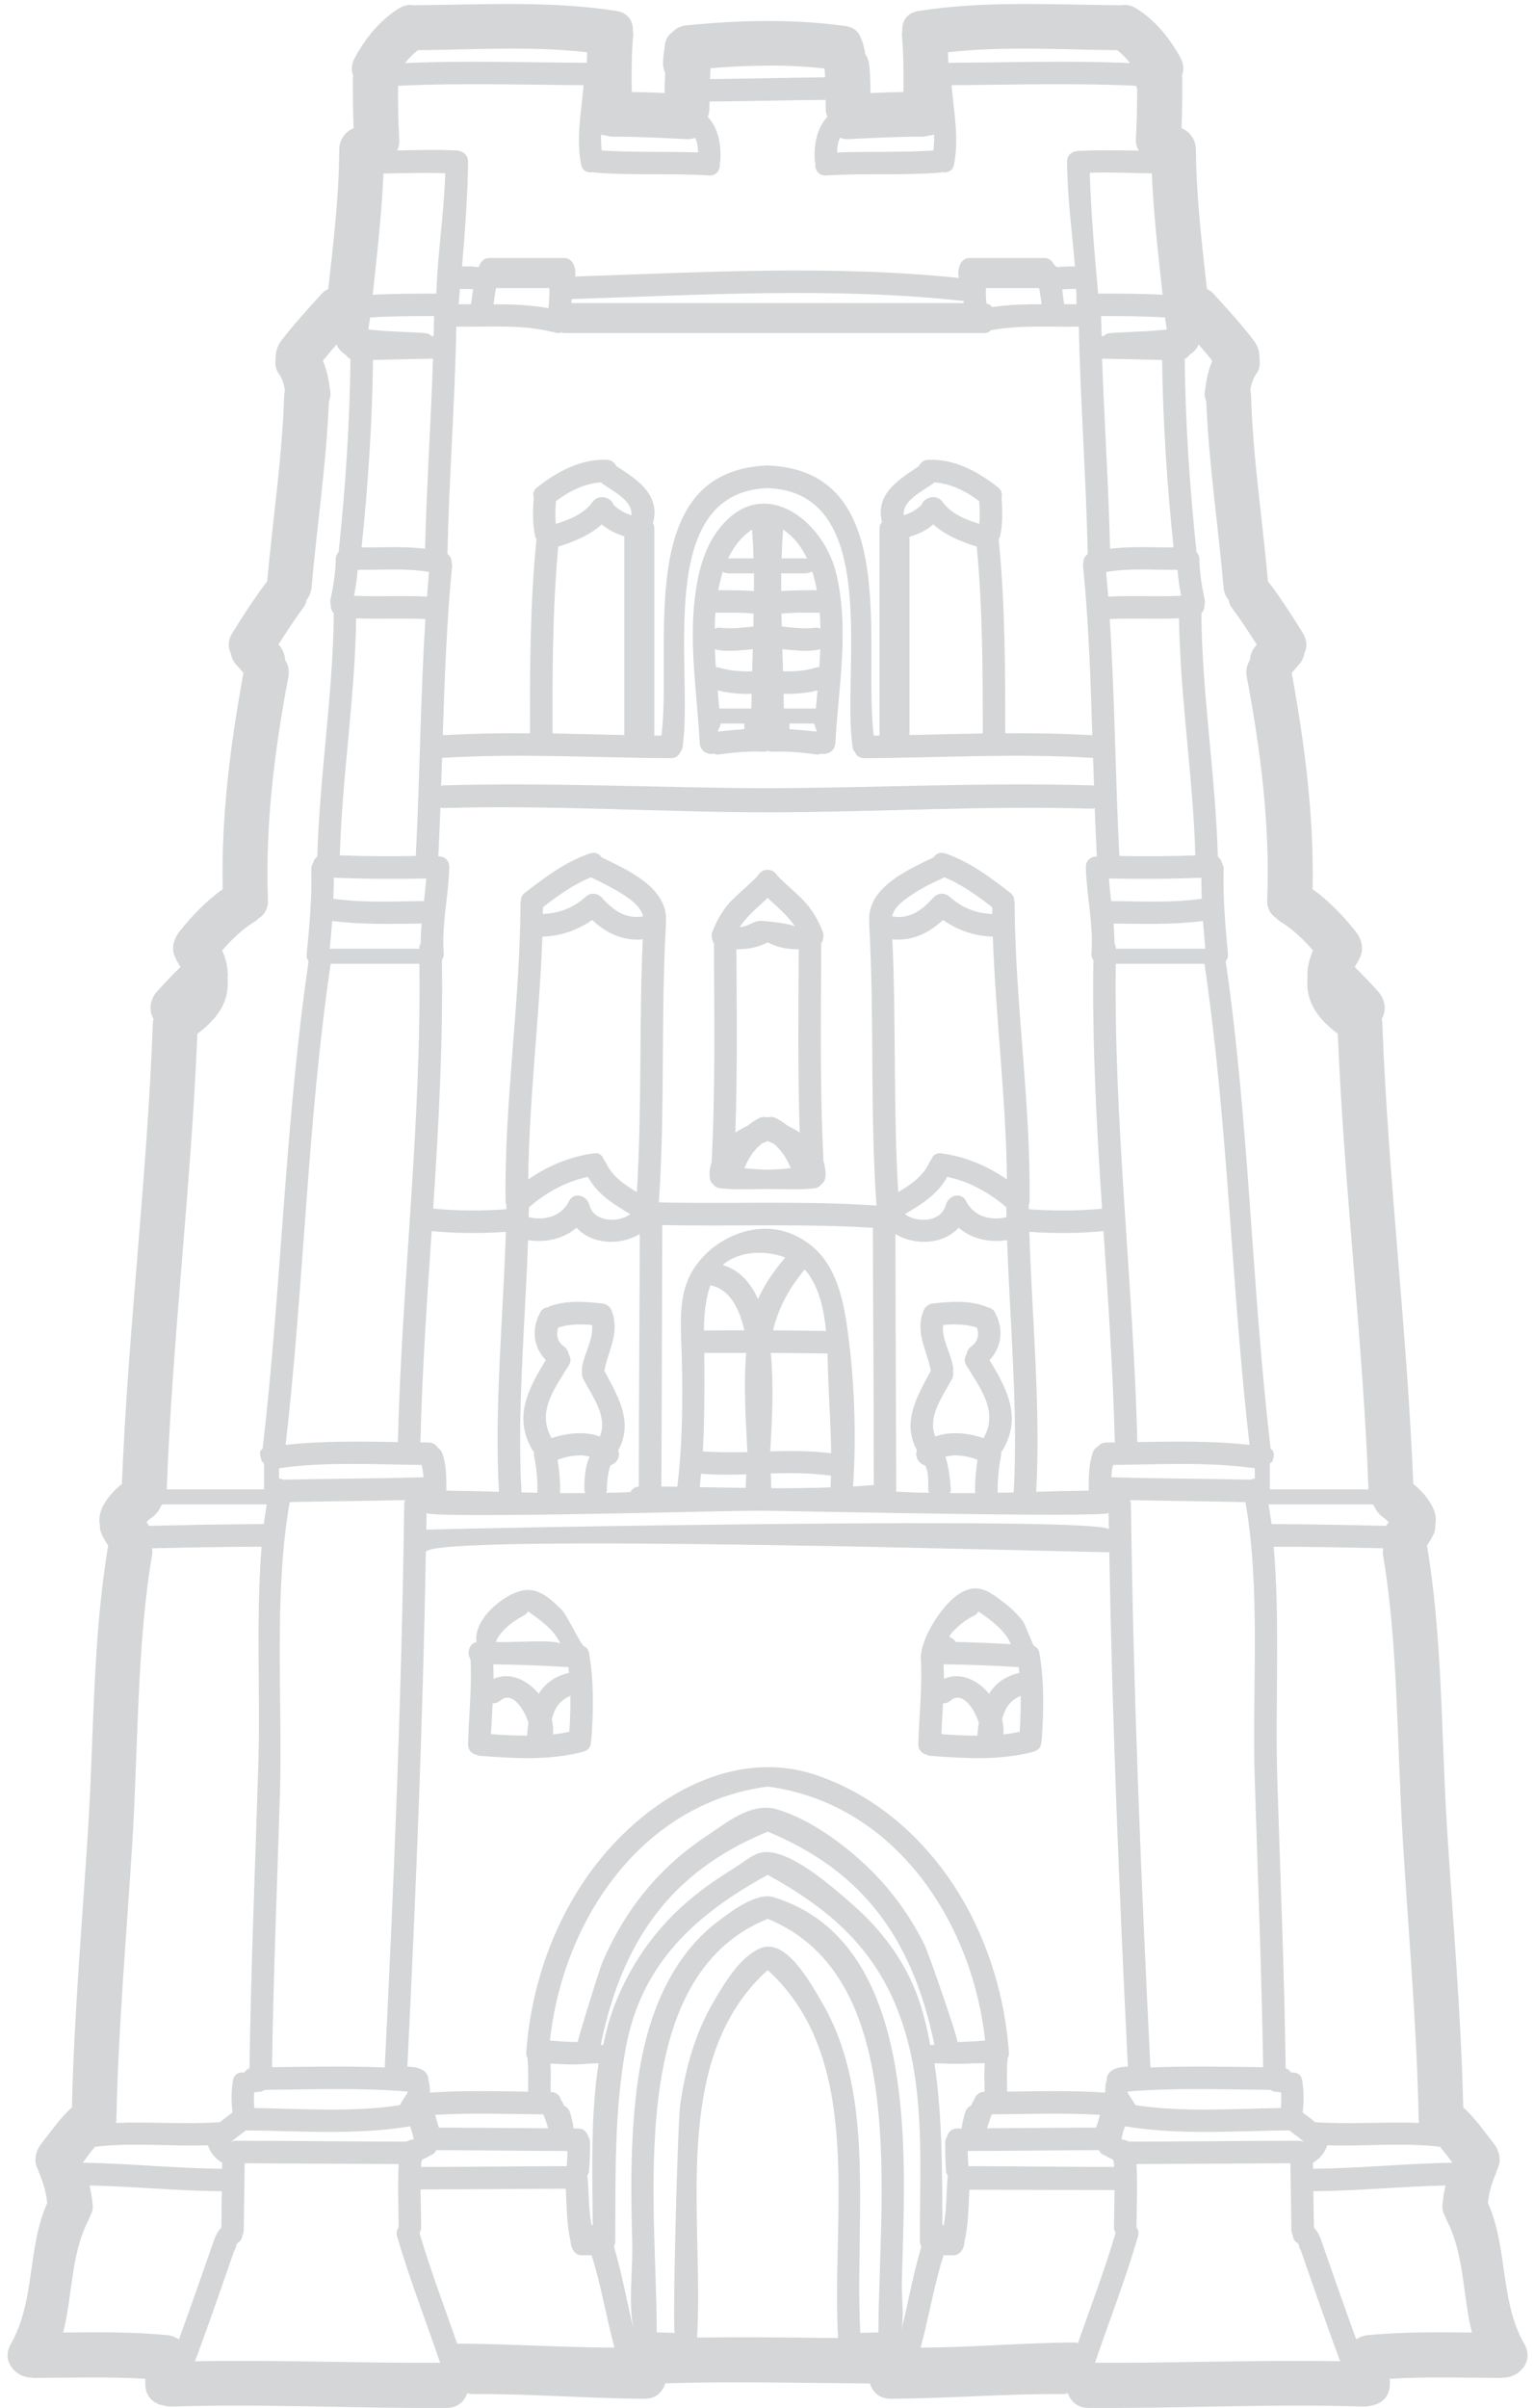 <?xml version="1.0" encoding="UTF-8" standalone="no"?><svg xmlns="http://www.w3.org/2000/svg" xmlns:xlink="http://www.w3.org/1999/xlink" fill="#d4d6d7" height="120.2" preserveAspectRatio="xMidYMid meet" version="1" viewBox="26.3 3.8 76.6 120.2" width="76.6" zoomAndPan="magnify"><g id="change1_1"><path d="M 37.355 114.996 C 37.355 114.387 37.363 113.789 37.379 113.18 C 35.172 113.164 32.977 112.941 30.773 112.891 C 30.84 113.211 30.902 113.535 30.93 113.879 C 30.953 114.074 30.895 114.254 30.805 114.41 C 30.781 114.484 30.75 114.562 30.715 114.629 C 29.82 116.375 29.934 118.375 29.453 120.234 C 31.199 120.211 32.941 120.199 34.68 120.367 C 34.902 120.391 35.082 120.477 35.234 120.578 C 35.855 118.887 36.441 117.176 37.039 115.477 C 37.047 115.453 37.062 115.445 37.07 115.43 C 37.137 115.266 37.227 115.117 37.355 114.996 Z M 39.199 91.887 C 39.312 88.406 39.07 84.602 39.363 81.008 C 37.543 81.008 35.719 81.047 33.898 81.086 C 33.906 81.195 33.914 81.316 33.891 81.445 C 33.141 85.785 33.195 91.121 32.91 95.738 C 32.625 100.34 32.207 104.957 32.113 109.57 C 32.113 109.637 32.109 109.703 32.094 109.77 C 33.824 109.703 35.547 109.852 37.281 109.734 C 37.488 109.57 37.699 109.402 37.91 109.246 C 37.848 108.715 37.844 108.188 37.934 107.648 C 37.984 107.328 38.238 107.223 38.488 107.258 L 38.492 107.258 C 38.555 107.16 38.637 107.086 38.758 107.043 C 38.832 101.988 39.043 96.93 39.199 91.887 Z M 39.469 79.879 C 39.516 79.547 39.566 79.227 39.617 78.895 C 37.879 78.895 36.148 78.895 34.41 78.895 C 34.387 78.926 34.363 78.949 34.34 78.977 C 34.25 79.203 34.086 79.406 33.879 79.555 C 33.801 79.605 33.727 79.668 33.613 79.781 C 33.66 79.84 33.703 79.898 33.734 79.969 C 35.645 79.922 37.559 79.883 39.469 79.879 Z M 43.801 21.719 C 43.703 21.672 43.629 21.605 43.57 21.516 C 43.352 21.387 43.195 21.215 43.105 20.996 C 42.871 21.258 42.648 21.535 42.422 21.809 C 42.633 22.293 42.73 22.828 42.797 23.367 C 42.82 23.523 42.789 23.68 42.723 23.824 C 42.602 26.934 42.129 30.008 41.859 33.109 C 41.836 33.371 41.746 33.582 41.605 33.746 C 41.59 33.883 41.543 34.004 41.461 34.113 C 41.012 34.715 40.602 35.344 40.203 35.973 C 40.211 35.98 40.219 35.988 40.227 35.996 C 40.422 36.215 40.531 36.484 40.539 36.754 C 40.691 36.977 40.758 37.262 40.699 37.594 C 40.008 41.266 39.535 44.977 39.68 48.723 C 39.695 49.16 39.5 49.461 39.23 49.633 C 39.16 49.699 39.086 49.766 38.996 49.82 C 38.383 50.199 37.863 50.703 37.395 51.242 C 37.559 51.609 37.66 52 37.676 52.414 C 37.684 52.473 37.676 52.523 37.66 52.586 C 37.699 52.973 37.668 53.371 37.52 53.77 C 37.258 54.453 36.734 54.969 36.156 55.402 C 35.848 62.988 34.91 70.551 34.625 78.145 C 36.141 78.145 37.984 78.145 39.484 78.145 C 39.484 77.727 39.484 77.305 39.484 76.879 C 39.484 76.812 39.348 76.758 39.363 76.707 C 39.297 76.48 39.199 76.242 39.414 76.121 C 40.359 68.043 40.527 59.832 41.711 51.781 C 41.645 51.699 41.598 51.586 41.613 51.445 C 41.754 50.02 41.883 48.605 41.844 47.18 C 41.844 47.055 41.883 46.957 41.934 46.879 C 41.965 46.746 42.031 46.641 42.145 46.566 C 42.258 42.504 42.93 38.492 42.969 34.422 C 42.863 34.301 42.812 34.145 42.812 33.988 C 42.789 33.906 42.789 33.824 42.805 33.727 C 42.941 33.059 43.059 32.398 43.066 31.715 C 43.066 31.566 43.125 31.445 43.211 31.355 C 43.547 28.148 43.766 24.941 43.801 21.719 Z M 46.484 78.895 C 46.484 78.812 46.508 78.746 46.531 78.68 C 44.609 78.723 42.684 78.738 40.766 78.781 C 39.949 83.438 40.422 88.73 40.277 93.406 C 40.137 97.934 39.949 102.461 39.883 106.988 C 41.762 106.969 43.637 106.922 45.512 107.004 C 45.977 97.656 46.363 88.258 46.484 78.895 Z M 46.648 108.277 C 46.648 108.258 46.648 108.227 46.648 108.203 C 44.273 108.008 41.898 108.098 39.52 108.121 C 39.438 108.172 39.348 108.219 39.223 108.219 C 39.148 108.227 39.062 108.234 38.988 108.258 C 38.973 108.512 38.973 108.773 39.004 109.027 C 41.426 109.066 43.855 109.246 46.262 108.887 C 46.379 108.684 46.508 108.473 46.648 108.277 Z M 46.859 110.609 C 46.891 110.609 46.926 110.594 46.957 110.574 C 46.918 110.371 46.867 110.168 46.785 109.965 C 46.785 109.957 46.785 109.957 46.785 109.953 C 46.777 109.953 46.777 109.941 46.77 109.941 C 44.062 110.387 41.344 110.168 38.613 110.145 C 38.605 110.145 38.598 110.137 38.586 110.137 C 38.336 110.328 38.09 110.512 37.848 110.707 C 37.848 110.707 37.848 110.707 37.855 110.715 C 37.926 110.68 38.008 110.656 38.098 110.66 C 40.93 110.66 43.766 110.703 46.59 110.703 C 46.605 110.703 46.605 110.691 46.621 110.691 C 46.629 110.684 46.637 110.684 46.637 110.68 C 46.656 110.668 46.672 110.668 46.688 110.66 C 46.738 110.641 46.793 110.617 46.859 110.609 Z M 46.168 75.785 C 46.363 67.848 47.348 59.848 47.242 51.91 C 45.422 51.91 44.094 51.91 42.812 51.91 C 41.637 59.848 41.484 67.953 40.562 75.926 C 42.422 75.719 44.297 75.754 46.168 75.785 Z M 47.355 49.902 C 45.855 49.918 44.371 49.961 42.887 49.773 C 42.848 50.23 42.812 50.695 42.766 51.16 C 44.02 51.16 46.254 51.16 47.234 51.16 C 47.234 51.047 47.266 50.957 47.309 50.875 C 47.309 50.555 47.324 50.223 47.355 49.902 Z M 47.445 77.539 C 47.43 77.305 47.398 77.109 47.355 76.926 C 44.984 76.902 42.48 76.758 40.234 77.09 C 40.234 77.262 40.234 77.434 40.234 77.605 C 40.234 77.613 40.406 77.629 40.48 77.664 C 42.789 77.605 45.129 77.613 47.445 77.539 Z M 47.543 34.699 C 46.395 34.648 45.242 34.715 44.086 34.664 C 44.027 38.629 43.383 42.539 43.27 46.5 C 44.535 46.543 45.797 46.551 47.062 46.527 C 47.266 42.609 47.293 38.637 47.543 34.699 Z M 47.586 47.652 C 46.043 47.684 44.508 47.676 42.969 47.613 C 42.969 47.961 42.961 48.312 42.945 48.664 C 44.445 48.875 45.961 48.793 47.473 48.777 C 47.512 48.402 47.555 48.027 47.586 47.652 Z M 47.527 31.191 C 47.602 28.027 47.82 24.863 47.922 21.703 C 46.926 21.719 45.922 21.746 44.926 21.77 C 44.887 24.895 44.68 28.012 44.355 31.125 C 45.422 31.133 46.477 31.062 47.527 31.191 Z M 47.625 33.582 C 47.656 33.172 47.684 32.766 47.723 32.352 C 46.551 32.145 45.352 32.262 44.16 32.242 C 44.133 32.676 44.062 33.109 43.98 33.539 C 45.195 33.598 46.41 33.516 47.625 33.582 Z M 47.953 20.578 C 47.961 20.246 47.969 19.91 47.977 19.578 C 46.906 19.578 45.84 19.578 44.777 19.648 C 44.777 19.66 44.781 19.672 44.777 19.684 C 44.746 19.871 44.723 20.059 44.695 20.246 C 45.629 20.359 46.574 20.359 47.52 20.426 C 47.66 20.434 47.766 20.496 47.855 20.578 C 47.887 20.578 47.918 20.578 47.953 20.578 Z M 36.035 121.668 C 40.113 121.59 44.191 121.766 48.277 121.742 C 47.566 119.645 46.754 117.574 46.133 115.445 C 46.074 115.258 46.117 115.102 46.207 114.988 C 46.207 114.98 46.207 114.973 46.207 114.965 C 46.199 113.922 46.156 112.875 46.207 111.824 C 43.645 111.816 41.082 111.793 38.516 111.785 C 38.508 112.898 38.48 113.996 38.473 115.109 C 38.473 115.211 38.449 115.293 38.406 115.371 C 38.398 115.527 38.32 115.676 38.148 115.781 C 38.098 115.812 38.098 115.902 38.082 115.961 C 38.066 116.031 38.035 116.074 38.008 116.117 C 37.355 117.973 36.727 119.832 36.035 121.668 Z M 48.531 12.445 C 47.504 12.414 46.477 12.445 45.449 12.461 C 45.359 14.484 45.129 16.5 44.91 18.516 C 45.969 18.457 47.023 18.457 48.09 18.457 C 48.141 16.531 48.477 14.477 48.531 12.445 Z M 49.82 18.988 C 49.852 18.742 49.887 18.484 49.926 18.238 C 49.805 18.23 49.641 18.223 49.266 18.223 C 49.227 18.66 49.207 18.93 49.207 18.93 C 49.207 18.949 49.191 18.965 49.191 18.988 C 49.402 18.988 49.609 18.988 49.82 18.988 Z M 48.582 78.207 C 49.461 78.219 50.34 78.242 51.215 78.266 C 50.98 74.023 51.426 69.594 51.559 65.289 C 50.324 65.379 49.086 65.371 47.855 65.254 C 47.617 68.77 47.379 72.293 47.293 75.801 C 47.43 75.801 47.566 75.801 47.707 75.809 C 47.922 75.809 48.074 75.91 48.156 76.062 C 48.254 76.129 48.344 76.219 48.391 76.355 C 48.578 76.918 48.59 77.395 48.59 78.145 C 48.59 78.168 48.582 78.184 48.582 78.207 Z M 48.215 110.004 C 50.039 110.012 51.852 110.027 53.672 110.039 C 53.605 109.801 53.523 109.57 53.434 109.344 C 51.629 109.328 49.828 109.262 48.027 109.367 C 48.09 109.582 48.148 109.793 48.215 110.004 Z M 53.688 19.184 C 53.719 18.852 53.742 18.516 53.734 18.18 C 52.789 18.18 52.094 18.18 51.066 18.18 C 51.02 18.449 50.977 18.719 50.945 18.988 C 51.859 18.988 52.773 19.02 53.688 19.184 Z M 54.602 111.93 C 54.617 111.672 54.633 111.418 54.633 111.172 C 52.453 111.164 50.27 111.137 48.082 111.129 C 48.023 111.285 47.887 111.375 47.738 111.41 C 47.707 111.426 47.691 111.457 47.66 111.473 C 47.57 111.516 47.488 111.555 47.398 111.586 C 47.383 111.613 47.367 111.645 47.348 111.668 C 47.34 111.773 47.332 111.867 47.324 111.969 C 49.754 111.969 52.18 111.93 54.602 111.93 Z M 54.266 78.332 C 54.684 78.332 55.098 78.34 55.52 78.332 C 55.504 78.281 55.48 78.219 55.48 78.145 C 55.48 77.523 55.523 77.016 55.742 76.512 C 55.238 76.371 54.617 76.488 54.145 76.668 C 54.234 77.223 54.281 77.77 54.266 78.332 Z M 55.605 6.934 C 55.605 6.754 55.613 6.582 55.621 6.41 C 52.82 6.09 49.984 6.281 47.168 6.305 C 46.934 6.484 46.719 6.703 46.523 6.949 C 49.551 6.816 52.578 6.922 55.605 6.934 Z M 55.84 114.875 C 55.855 114.875 55.879 114.875 55.898 114.875 C 55.887 112.625 55.766 109.473 56.191 106.793 C 55.691 106.801 55.195 106.867 54.691 106.848 C 54.387 106.84 54.094 106.824 53.785 106.809 C 53.816 107.281 53.801 107.754 53.793 108.227 C 54.086 108.227 54.25 108.406 54.309 108.621 C 54.355 108.684 54.402 108.75 54.43 108.828 C 54.445 108.848 54.453 108.879 54.461 108.91 C 54.594 108.961 54.699 109.074 54.762 109.246 C 54.844 109.508 54.91 109.77 54.941 110.047 C 55.008 110.047 55.082 110.047 55.148 110.047 C 55.449 110.047 55.613 110.227 55.676 110.453 C 55.719 110.527 55.766 110.617 55.766 110.738 C 55.766 111.219 55.758 111.691 55.711 112.168 C 55.703 112.266 55.676 112.32 55.629 112.387 C 55.719 113.242 55.684 114.125 55.84 114.875 Z M 56.984 120.984 C 56.559 119.418 56.32 117.871 55.84 116.375 C 55.676 116.375 55.512 116.375 55.336 116.375 C 54.977 116.375 54.797 115.977 54.797 115.691 C 54.594 114.859 54.602 113.902 54.551 113.055 C 52.137 113.062 49.723 113.09 47.301 113.09 C 47.309 113.723 47.324 114.352 47.332 114.973 C 47.332 115.094 47.293 115.191 47.25 115.266 C 47.797 117.133 48.492 118.961 49.133 120.797 C 49.184 120.781 49.234 120.789 49.297 120.789 C 51.859 120.805 54.422 120.984 56.984 120.984 Z M 56.254 75.508 C 56.664 74.504 55.879 73.504 55.418 72.621 C 55.352 72.488 55.344 72.367 55.367 72.246 C 55.367 72.203 55.352 72.148 55.359 72.098 C 55.457 71.371 55.945 70.672 55.863 69.938 C 55.293 69.887 54.723 69.895 54.176 70.066 C 54.055 70.41 54.121 70.777 54.453 71.008 C 54.609 71.113 54.676 71.266 54.699 71.406 C 54.797 71.562 54.828 71.758 54.699 71.961 C 54.004 73.102 53.082 74.262 53.844 75.59 C 54.617 75.328 55.504 75.23 56.254 75.508 Z M 55.742 63.984 C 55.961 64.789 57.16 64.871 57.773 64.406 C 56.949 63.918 56.125 63.418 55.66 62.547 C 54.566 62.766 53.555 63.34 52.715 64.062 C 52.707 64.227 52.707 64.391 52.699 64.555 C 53.484 64.75 54.332 64.527 54.715 63.762 C 54.977 63.242 55.645 63.508 55.734 63.965 C 55.734 63.98 55.742 63.98 55.742 63.984 Z M 57.473 40.492 C 57.473 37.629 57.473 34.113 57.473 30.57 C 57.062 30.449 56.68 30.254 56.348 29.977 C 55.742 30.523 54.969 30.84 54.176 31.086 C 53.883 34.211 53.883 37.586 53.891 40.41 C 55.082 40.434 56.273 40.465 57.473 40.492 Z M 57.828 29.52 C 57.902 28.793 56.934 28.336 56.371 27.938 C 56.344 27.922 56.336 27.902 56.312 27.879 C 55.488 27.93 54.715 28.32 54.062 28.816 C 54.031 29.199 54.02 29.574 54.055 29.949 C 54.754 29.738 55.465 29.445 55.887 28.859 C 56.199 28.426 56.82 28.629 56.941 29.004 C 57.188 29.242 57.496 29.422 57.828 29.52 Z M 58.199 78.004 C 58.199 73.805 58.238 69.602 58.246 65.402 C 57.25 65.996 55.848 65.922 55.09 65.082 C 54.445 65.645 53.531 65.844 52.668 65.703 C 52.527 69.887 52.113 74.18 52.34 78.297 C 52.609 78.305 52.871 78.312 53.133 78.312 C 53.156 77.688 53.09 77.082 52.969 76.465 C 52.961 76.398 52.961 76.34 52.969 76.273 C 52.945 76.242 52.91 76.219 52.887 76.184 C 51.918 74.547 52.676 73.125 53.555 71.691 C 52.938 71.055 52.828 70.164 53.262 69.34 C 53.352 69.156 53.492 69.082 53.645 69.062 C 53.656 69.055 53.672 69.039 53.688 69.031 C 54.543 68.695 55.48 68.77 56.371 68.867 C 56.68 68.902 56.844 69.137 56.891 69.375 C 56.898 69.391 56.906 69.406 56.91 69.422 C 57.195 70.453 56.656 71.258 56.477 72.223 C 57.16 73.504 57.945 74.773 57.172 76.195 C 57.301 76.512 57.086 76.848 56.785 76.945 C 56.605 77.41 56.605 78.145 56.605 78.145 C 56.605 78.215 56.59 78.266 56.574 78.316 C 56.973 78.312 57.375 78.305 57.781 78.281 C 57.855 78.129 57.992 78.02 58.199 78.004 Z M 56.402 48.664 C 56.984 49.293 57.586 49.684 58.41 49.543 C 58.305 49.016 57.684 48.621 57.273 48.363 C 56.801 48.074 56.305 47.832 55.809 47.594 C 54.934 47.945 54.152 48.516 53.41 49.086 C 53.41 49.195 53.41 49.309 53.402 49.422 C 54.219 49.398 54.949 49.105 55.555 48.559 C 55.848 48.297 56.215 48.418 56.402 48.664 Z M 58.395 50.688 C 57.43 50.785 56.59 50.395 55.871 49.723 C 55.137 50.23 54.305 50.531 53.383 50.555 C 53.238 54.602 52.723 58.625 52.676 62.676 C 53.656 62 54.746 61.535 55.953 61.371 C 56.23 61.332 56.395 61.488 56.453 61.691 C 56.477 61.723 56.508 61.754 56.531 61.789 C 56.844 62.5 57.461 62.93 58.102 63.305 C 58.359 59.098 58.207 54.895 58.395 50.688 Z M 61.156 11.41 C 61.156 11.156 61.117 10.895 61.012 10.676 C 60.879 10.727 60.719 10.758 60.539 10.742 C 59.332 10.684 58.125 10.621 56.918 10.621 C 56.801 10.621 56.695 10.602 56.598 10.57 C 56.5 10.562 56.402 10.547 56.312 10.512 C 56.305 10.781 56.32 11.043 56.344 11.312 C 57.945 11.418 59.551 11.352 61.156 11.41 Z M 61.453 70.215 C 62.137 70.207 62.805 70.207 63.469 70.207 C 63.199 69.016 62.684 68.133 61.77 67.957 C 61.516 68.715 61.453 69.457 61.453 70.215 Z M 63.566 77.395 C 62.812 77.418 62.062 77.426 61.305 77.367 C 61.281 77.59 61.266 77.809 61.242 78.035 C 62.008 78.047 62.773 78.062 63.539 78.07 C 63.539 77.883 63.551 77.652 63.566 77.395 Z M 61.395 76.25 C 62.137 76.301 62.879 76.301 63.621 76.285 C 63.539 74.629 63.426 72.965 63.559 71.332 C 62.633 71.332 61.844 71.332 61.469 71.332 C 61.469 71.406 61.469 71.473 61.469 71.543 C 61.477 73.109 61.484 74.684 61.395 76.25 Z M 65.508 66.57 C 64.488 66.184 63.172 66.25 62.391 66.945 C 63.215 67.195 63.777 67.816 64.152 68.648 C 64.477 67.906 64.934 67.262 65.508 66.57 Z M 67.504 7.66 C 67.496 7.52 67.488 7.371 67.473 7.219 C 65.586 7.004 63.68 7.055 61.785 7.203 C 61.77 7.391 61.762 7.57 61.754 7.746 C 63.672 7.73 65.586 7.676 67.504 7.66 Z M 64.902 70.207 C 65.785 70.215 66.664 70.223 67.547 70.238 C 67.445 69.188 67.219 68.141 66.641 67.359 C 66.598 67.293 66.535 67.23 66.477 67.172 C 65.645 68.184 65.156 69.145 64.902 70.207 Z M 67.805 76.34 C 67.789 75.051 67.699 73.754 67.652 72.465 C 67.645 72.117 67.633 71.746 67.621 71.363 C 66.812 71.348 65.785 71.34 64.789 71.332 C 64.949 72.98 64.848 74.801 64.762 76.25 C 65.781 76.219 66.789 76.219 67.805 76.34 Z M 67.773 78.047 C 67.781 77.852 67.789 77.66 67.797 77.465 C 66.797 77.32 65.793 77.32 64.789 77.352 C 64.797 77.598 64.812 77.848 64.812 78.086 C 65.801 78.094 66.785 78.078 67.773 78.047 Z M 68.133 120.512 C 68.133 120.496 68.141 120.488 68.148 120.48 C 67.797 114.441 69.535 106.586 64.633 102.141 C 59.723 106.586 61.461 114.441 61.109 120.48 C 61.109 120.48 61.117 120.48 61.117 120.488 C 63.457 120.453 65.793 120.48 68.133 120.512 Z M 68.898 78.004 C 69.242 77.98 69.586 77.949 69.934 77.93 C 69.934 73.648 69.895 69.367 69.887 65.09 C 66.387 64.871 62.879 65.02 59.371 64.953 C 59.363 69.195 59.332 76.879 59.324 78.004 C 59.586 78.004 59.855 78.012 60.121 78.012 C 60.383 75.875 60.398 73.691 60.344 71.543 C 60.316 70.305 60.156 68.844 60.66 67.668 C 61.43 65.859 63.801 64.586 65.773 65.371 C 67.781 66.184 68.32 68.043 68.605 70.066 C 68.965 72.59 69.07 75.434 68.898 78.004 Z M 70.164 120.227 C 70.164 113.645 71.797 102.5 64.633 99.582 C 57.461 102.5 59.094 113.645 59.094 120.227 C 59.395 120.234 59.699 120.242 60 120.25 C 59.863 120.242 60.137 109.852 60.262 108.902 C 60.516 107.086 61.004 105.289 61.941 103.707 C 62.48 102.793 63.238 101.496 64.258 101.055 C 65.531 100.508 66.746 102.746 67.285 103.652 C 69.242 106.922 69.281 110.926 69.242 114.621 C 69.227 116.492 69.16 118.375 69.258 120.25 C 69.559 120.242 69.863 120.234 70.164 120.227 Z M 72.309 115.941 C 72.262 115.863 72.234 115.781 72.234 115.668 C 72.219 112.492 72.457 109.105 71.703 105.984 C 70.668 101.742 68.312 99.41 64.633 97.387 C 61.07 99.344 58.344 101.766 57.555 105.984 C 56.965 109.195 57.039 112.422 57.023 115.668 C 57.023 115.781 56.992 115.863 56.957 115.941 C 57.375 117.34 57.617 118.789 57.969 120.199 C 57.645 118.902 57.91 117.117 57.871 115.766 C 57.828 114.125 57.797 112.477 57.871 110.836 C 58.008 107.762 58.434 104.473 60.164 101.855 C 60.695 101.043 61.348 100.32 62.121 99.734 C 62.75 99.246 64.078 98.25 64.902 98.496 C 65.18 98.578 65.441 98.676 65.691 98.781 C 71.492 101.219 71.527 109.711 71.41 114.957 C 71.387 115.879 71.355 116.809 71.332 117.73 C 71.312 118.48 71.469 119.477 71.289 120.199 C 71.648 118.789 71.887 117.34 72.309 115.941 Z M 72.914 11.312 C 72.938 11.043 72.953 10.781 72.945 10.512 C 72.855 10.547 72.758 10.562 72.66 10.57 C 72.562 10.602 72.457 10.621 72.34 10.621 C 71.133 10.621 69.926 10.684 68.719 10.742 C 68.539 10.758 68.379 10.727 68.246 10.676 C 68.141 10.895 68.102 11.156 68.102 11.41 C 69.707 11.352 71.312 11.418 72.914 11.312 Z M 72.75 105.879 C 72.816 105.879 72.895 105.879 72.961 105.879 C 71.883 100.633 69.438 97.215 64.633 95.23 C 59.82 97.215 57.375 100.633 56.297 105.879 C 56.336 105.879 56.379 105.879 56.426 105.879 C 56.574 105.129 56.746 104.531 56.98 103.914 C 57.727 101.988 58.891 100.273 60.434 98.895 C 61.207 98.203 62.062 97.605 62.938 97.066 C 63.312 96.84 63.793 96.43 64.207 96.301 C 65.562 95.875 68.02 98.129 68.957 98.945 C 70.48 100.289 71.672 101.969 72.277 103.914 C 72.473 104.547 72.613 105.129 72.75 105.879 Z M 74.422 18.93 C 74.422 18.891 74.422 18.859 74.414 18.824 C 67.961 18.117 61.328 18.523 54.844 18.727 C 54.844 18.793 54.836 18.859 54.836 18.93 C 61.148 18.93 68.074 18.93 74.422 18.93 Z M 74.992 78.332 C 74.977 77.77 75.031 77.223 75.109 76.668 C 74.633 76.48 74.012 76.371 73.508 76.52 C 73.738 77.18 73.777 78.145 73.777 78.145 C 73.777 78.219 73.762 78.281 73.738 78.332 C 74.16 78.34 74.578 78.332 74.992 78.332 Z M 74.609 105.715 C 74.902 105.707 75.203 105.684 75.492 105.66 C 74.848 99.68 70.938 93.812 64.633 92.98 C 58.32 93.812 54.406 99.68 53.762 105.66 C 54.07 105.684 54.379 105.707 54.684 105.723 C 54.836 105.723 54.992 105.73 55.148 105.73 C 55.148 105.609 56.246 102.051 56.395 101.711 C 56.949 100.445 57.652 99.246 58.539 98.176 C 59.402 97.125 60.418 96.219 61.551 95.469 C 62.625 94.758 63.84 93.707 65.18 94.141 C 66.762 94.645 68.305 95.762 69.512 96.887 C 70.719 98.016 71.707 99.367 72.449 100.844 C 72.66 101.254 74.203 105.73 74.105 105.73 C 74.281 105.73 74.445 105.723 74.609 105.715 Z M 75.203 29.949 C 75.238 29.574 75.223 29.199 75.195 28.816 C 74.543 28.32 73.77 27.93 72.945 27.879 C 72.922 27.902 72.914 27.922 72.895 27.938 C 72.324 28.336 71.355 28.793 71.43 29.52 C 71.762 29.422 72.07 29.242 72.316 29.004 C 72.434 28.629 73.059 28.426 73.371 28.859 C 73.793 29.445 74.512 29.738 75.203 29.949 Z M 71.715 40.492 C 72.938 40.465 74.152 40.434 75.375 40.41 C 75.375 37.586 75.375 34.219 75.074 31.086 C 74.281 30.84 73.516 30.523 72.906 29.977 C 72.562 30.27 72.152 30.473 71.715 30.594 C 71.715 34.047 71.715 39.496 71.715 40.492 Z M 75.465 108.211 C 75.457 107.738 75.441 107.258 75.473 106.785 C 75.188 106.801 74.902 106.793 74.625 106.809 C 74.07 106.832 73.516 106.809 72.961 106.793 C 73.371 109.477 73.352 112.625 73.355 114.875 C 73.379 114.875 73.402 114.875 73.426 114.875 C 73.574 114.125 73.543 113.242 73.629 112.387 C 73.582 112.32 73.551 112.305 73.543 112.207 C 73.5 111.719 73.5 111.238 73.5 110.754 C 73.492 110.633 73.539 110.535 73.59 110.461 C 73.645 110.234 73.809 110.047 74.105 110.047 C 74.176 110.047 74.25 110.047 74.316 110.047 C 74.355 109.77 74.414 109.508 74.496 109.246 C 74.555 109.074 74.668 108.961 74.797 108.902 C 74.805 108.879 74.82 108.848 74.828 108.82 C 74.855 108.742 74.902 108.676 74.945 108.617 C 75.008 108.406 75.172 108.219 75.465 108.211 Z M 75.41 75.59 C 76.176 74.262 75.254 73.102 74.555 71.961 C 74.43 71.758 74.461 71.562 74.566 71.406 C 74.578 71.266 74.656 71.113 74.805 71.008 C 75.133 70.777 75.203 70.41 75.082 70.066 C 74.535 69.895 73.965 69.887 73.395 69.938 C 73.312 70.672 73.801 71.371 73.898 72.098 C 73.906 72.148 73.898 72.203 73.891 72.246 C 73.91 72.367 73.91 72.488 73.844 72.621 C 73.379 73.504 72.594 74.504 73.004 75.508 C 73.754 75.23 74.641 75.328 75.41 75.59 Z M 75.852 49.422 C 75.848 49.309 75.848 49.195 75.848 49.086 C 75.105 48.516 74.324 47.945 73.457 47.594 C 72.906 47.848 72.359 48.109 71.859 48.445 C 71.477 48.703 70.945 49.055 70.848 49.543 C 71.672 49.691 72.27 49.293 72.855 48.664 C 73.043 48.418 73.41 48.297 73.711 48.559 C 74.316 49.105 75.035 49.398 75.852 49.422 Z M 76.582 62.676 C 76.535 58.625 76.02 54.602 75.875 50.555 C 74.953 50.531 74.121 50.23 73.387 49.723 C 72.668 50.395 71.828 50.785 70.859 50.688 C 71.055 54.895 70.898 59.098 71.152 63.305 C 71.797 62.93 72.414 62.5 72.727 61.789 C 72.75 61.754 72.781 61.723 72.801 61.691 C 72.863 61.488 73.027 61.332 73.305 61.371 C 74.512 61.535 75.605 62 76.582 62.676 Z M 76.559 64.555 C 76.559 64.391 76.551 64.227 76.551 64.062 C 75.703 63.34 74.691 62.766 73.598 62.547 C 73.133 63.418 72.309 63.918 71.484 64.406 C 72.105 64.871 73.297 64.789 73.516 63.984 C 73.516 63.98 73.523 63.98 73.531 63.965 C 73.613 63.508 74.281 63.242 74.543 63.762 C 74.93 64.527 75.77 64.75 76.559 64.555 Z M 76.918 78.297 C 77.145 74.18 76.73 69.887 76.59 65.703 C 75.727 65.844 74.812 65.645 74.168 65.082 C 73.418 65.922 72.008 65.996 71.012 65.402 C 71.02 70.082 71.055 78.145 71.055 78.145 C 71.062 78.191 71.043 78.219 71.035 78.258 C 71.59 78.289 72.137 78.312 72.691 78.316 C 72.668 78.266 72.652 78.215 72.652 78.145 C 72.652 77.508 72.652 77.27 72.504 76.953 C 72.188 76.871 71.957 76.527 72.09 76.195 C 71.312 74.781 72.098 73.504 72.781 72.223 C 72.602 71.258 72.059 70.453 72.344 69.422 C 72.352 69.406 72.359 69.391 72.367 69.375 C 72.414 69.137 72.586 68.902 72.887 68.867 C 73.777 68.77 74.715 68.695 75.57 69.031 C 75.586 69.039 75.598 69.055 75.621 69.062 C 75.766 69.082 75.906 69.156 75.996 69.34 C 76.43 70.164 76.32 71.055 75.711 71.691 C 76.582 73.125 77.34 74.547 76.371 76.184 C 76.348 76.219 76.32 76.242 76.289 76.273 C 76.297 76.34 76.305 76.398 76.289 76.465 C 76.168 77.082 76.102 77.688 76.125 78.312 C 76.387 78.312 76.656 78.305 76.918 78.297 Z M 78.312 18.988 C 78.281 18.719 78.238 18.449 78.191 18.18 C 77.547 18.18 76.34 18.18 75.531 18.18 C 75.523 18.434 75.531 18.695 75.555 18.949 C 75.672 18.973 75.777 19.035 75.852 19.129 C 76.672 19.004 77.488 18.988 78.312 18.988 Z M 79.438 18.988 C 79.648 18.988 79.855 18.988 80.066 18.988 C 80.066 18.965 80.051 18.949 80.051 18.93 C 80.059 18.688 80.051 18.449 80.035 18.207 C 80.016 18.215 79.992 18.223 79.961 18.223 C 79.75 18.223 79.543 18.23 79.34 18.246 C 79.367 18.492 79.406 18.742 79.438 18.988 Z M 80.844 40.5 C 80.758 37.676 80.66 34.844 80.383 32.047 C 80.375 31.98 80.391 31.926 80.402 31.875 C 80.402 31.707 80.473 31.559 80.613 31.453 C 80.539 27.668 80.246 23.891 80.172 20.105 C 78.711 20.137 77.234 20.008 75.785 20.285 C 75.703 20.367 75.598 20.426 75.465 20.426 C 68.719 20.426 54.477 20.426 54.477 20.426 C 54.422 20.426 54.387 20.406 54.34 20.391 C 54.289 20.41 54.234 20.426 54.168 20.426 C 54.094 20.426 54.012 20.406 53.93 20.367 C 53.898 20.359 53.867 20.367 53.832 20.359 C 52.273 19.977 50.676 20.137 49.086 20.105 C 49.02 23.891 48.719 27.668 48.645 31.453 C 48.793 31.559 48.852 31.707 48.852 31.875 C 48.867 31.926 48.883 31.98 48.875 32.047 C 48.605 34.844 48.5 37.676 48.41 40.5 C 49.863 40.418 51.312 40.391 52.766 40.402 C 52.758 37.465 52.758 33.949 53.09 30.719 C 53.059 30.668 53.027 30.621 53.02 30.555 C 52.887 29.91 52.902 29.281 52.953 28.629 C 52.902 28.465 52.93 28.285 53.117 28.133 C 54.109 27.348 55.301 26.695 56.605 26.754 C 56.844 26.762 56.992 26.898 57.078 27.062 C 57.652 27.457 58.305 27.832 58.688 28.426 C 59.004 28.914 59.047 29.422 58.906 29.918 C 58.949 29.992 58.973 30.074 58.973 30.172 C 58.973 33.605 58.973 39.551 58.973 40.516 C 59.094 40.516 59.215 40.516 59.332 40.516 C 59.879 36.004 57.922 27.359 64.543 27.039 C 64.566 27.039 64.574 27.031 64.594 27.031 C 64.609 27.031 64.617 27.039 64.633 27.039 C 64.641 27.039 64.656 27.031 64.66 27.031 C 64.684 27.031 64.699 27.039 64.715 27.039 C 71.332 27.359 69.387 36.004 69.926 40.516 C 70.023 40.516 70.117 40.516 70.219 40.516 C 70.219 37.539 70.219 33.859 70.219 30.172 C 70.219 30.043 70.27 29.949 70.344 29.863 C 70.211 29.34 70.277 28.809 70.645 28.328 C 71.043 27.797 71.633 27.445 72.18 27.07 C 72.262 26.898 72.414 26.762 72.652 26.754 C 73.957 26.695 75.148 27.348 76.145 28.133 C 76.324 28.285 76.355 28.465 76.312 28.629 C 76.355 29.281 76.379 29.91 76.242 30.555 C 76.227 30.621 76.199 30.668 76.168 30.711 C 76.496 33.941 76.496 37.465 76.496 40.402 C 77.945 40.391 79.398 40.418 80.844 40.5 Z M 80.93 43.027 C 80.914 42.562 80.898 42.098 80.883 41.633 C 77.074 41.395 73.273 41.625 69.469 41.648 C 69.211 41.648 69.055 41.512 68.98 41.332 C 68.926 41.273 68.891 41.199 68.875 41.094 C 68.312 37.332 70.383 28.379 64.633 28.164 C 58.883 28.379 60.953 37.332 60.383 41.094 C 60.367 41.199 60.328 41.273 60.277 41.332 C 60.203 41.512 60.043 41.648 59.789 41.648 C 55.98 41.625 52.18 41.395 48.375 41.633 C 48.359 42.098 48.344 42.562 48.328 43.027 C 48.359 43.02 48.383 43.012 48.402 43.004 C 53.816 42.848 59.219 43.125 64.633 43.148 C 70.035 43.125 75.441 42.848 80.852 43.004 C 80.883 43.012 80.898 43.02 80.93 43.027 Z M 81.07 46.551 C 81.031 45.742 80.996 44.938 80.965 44.129 C 80.93 44.137 80.898 44.168 80.852 44.168 C 75.473 44.008 70.098 44.34 64.715 44.348 C 59.273 44.348 53.844 43.973 48.402 44.137 C 48.367 44.137 48.328 44.121 48.293 44.113 C 48.262 44.926 48.223 45.734 48.188 46.543 C 48.465 46.543 48.742 46.723 48.734 47.082 C 48.703 48.531 48.344 49.945 48.457 51.395 C 48.465 51.535 48.426 51.633 48.367 51.723 C 48.426 55.844 48.203 59.992 47.93 64.129 C 49.145 64.25 50.367 64.25 51.582 64.164 C 51.582 64.098 51.59 64.031 51.59 63.965 C 51.566 63.902 51.543 63.836 51.543 63.762 C 51.484 58.785 52.273 53.844 52.293 48.867 C 52.293 48.828 52.309 48.801 52.316 48.77 C 52.301 48.633 52.355 48.492 52.504 48.371 C 53.508 47.594 54.535 46.82 55.75 46.402 C 56.02 46.312 56.23 46.422 56.344 46.602 C 57.602 47.203 59.586 48.078 59.559 49.707 C 59.559 49.73 59.551 49.742 59.543 49.766 C 59.551 49.797 59.559 49.82 59.559 49.848 C 59.289 54.504 59.52 59.168 59.199 63.82 C 62.824 63.902 66.445 63.73 70.066 63.98 C 69.738 59.262 69.969 54.555 69.699 49.848 C 69.699 49.82 69.715 49.797 69.715 49.766 C 69.715 49.742 69.699 49.73 69.699 49.707 C 69.668 48.078 71.656 47.203 72.914 46.602 C 73.035 46.422 73.238 46.312 73.508 46.402 C 74.723 46.82 75.75 47.594 76.754 48.371 C 76.902 48.492 76.957 48.633 76.941 48.77 C 76.949 48.801 76.965 48.828 76.965 48.867 C 76.984 53.844 77.773 58.785 77.711 63.762 C 77.711 63.836 77.691 63.902 77.668 63.965 C 77.668 64.031 77.676 64.098 77.676 64.164 C 78.898 64.25 80.109 64.25 81.332 64.137 C 81.055 59.992 80.832 55.844 80.898 51.723 C 80.84 51.641 80.793 51.535 80.801 51.402 C 80.914 49.953 80.555 48.531 80.523 47.09 C 80.516 46.73 80.793 46.551 81.07 46.551 Z M 81.039 110.004 C 81.109 109.793 81.168 109.582 81.227 109.367 C 79.43 109.262 77.629 109.328 75.824 109.344 C 75.734 109.57 75.66 109.801 75.586 110.039 C 77.406 110.027 79.227 110.012 81.039 110.004 Z M 81.672 80.156 C 81.672 79.879 81.664 79.602 81.656 79.316 C 81.664 79.578 65.883 79.219 64.348 79.211 C 63.801 79.203 61.445 79.254 58.664 79.316 C 53.785 79.414 47.602 79.512 47.602 79.316 C 47.602 79.602 47.586 79.879 47.586 80.156 C 50.27 80.07 81.664 79.473 81.672 80.156 Z M 81.934 111.969 C 81.926 111.867 81.918 111.773 81.91 111.668 C 81.887 111.645 81.871 111.613 81.859 111.586 C 81.777 111.555 81.684 111.516 81.594 111.473 C 81.566 111.457 81.551 111.426 81.52 111.41 C 81.371 111.375 81.234 111.285 81.176 111.129 C 78.996 111.137 76.805 111.164 74.625 111.172 C 74.625 111.418 74.641 111.672 74.656 111.93 C 77.074 111.93 79.504 111.969 81.934 111.969 Z M 81.957 113.121 C 79.535 113.121 77.121 113.113 74.707 113.105 C 74.656 113.953 74.66 114.859 74.461 115.691 C 74.461 115.977 74.281 116.375 73.918 116.375 C 73.754 116.375 73.582 116.375 73.418 116.375 C 72.938 117.871 72.699 119.418 72.27 120.984 C 74.836 120.984 77.398 120.742 79.961 120.73 C 80.023 120.73 80.074 120.75 80.125 120.766 C 80.766 118.93 81.461 117.125 82.008 115.258 C 81.965 115.184 81.926 115.102 81.926 114.98 C 81.934 114.359 81.949 113.75 81.957 113.121 Z M 81.551 75.809 C 81.691 75.801 81.828 75.801 81.969 75.801 C 81.879 72.293 81.641 68.77 81.402 65.254 C 80.172 65.371 78.934 65.379 77.699 65.289 C 77.832 69.594 78.273 74.023 78.043 78.266 C 78.918 78.242 79.797 78.219 80.672 78.207 C 80.672 78.184 80.664 78.168 80.664 78.145 C 80.664 77.395 80.68 76.871 80.867 76.309 C 80.922 76.152 81.02 76.062 81.137 76 C 81.227 75.883 81.363 75.809 81.551 75.809 Z M 81.969 107.074 C 82.172 106.988 82.398 106.969 82.621 106.961 C 82.195 98.422 81.844 89.84 81.691 81.277 C 81.691 81.34 47.676 80.273 47.566 81.277 C 47.414 89.84 47.062 98.422 46.641 106.961 C 46.859 106.969 47.086 106.988 47.293 107.074 C 47.535 107.168 47.707 107.379 47.691 107.641 C 47.758 107.844 47.773 108.055 47.766 108.258 C 49.402 108.145 51.035 108.184 52.668 108.211 C 52.676 107.648 52.691 107.094 52.641 106.539 C 52.594 106.457 52.57 106.367 52.578 106.254 C 52.828 102.73 54.109 99.215 56.371 96.488 C 58.922 93.414 62.996 91.047 67.039 92.402 C 70.5 93.566 73.207 96.262 74.836 99.488 C 75.891 101.586 76.512 103.91 76.68 106.254 C 76.695 106.367 76.664 106.457 76.617 106.539 C 76.566 107.094 76.582 107.648 76.59 108.211 C 78.223 108.184 79.855 108.145 81.492 108.258 C 81.484 108.055 81.496 107.844 81.566 107.641 C 81.551 107.379 81.723 107.168 81.969 107.074 Z M 82.734 6.949 C 82.539 6.703 82.324 6.484 82.09 6.305 C 79.273 6.281 76.438 6.09 73.637 6.41 C 73.645 6.582 73.648 6.754 73.656 6.934 C 76.684 6.922 79.707 6.816 82.734 6.949 Z M 80.148 11.336 C 81.152 11.281 82.156 11.305 83.168 11.32 C 83.066 11.156 83.004 10.945 83.02 10.699 C 83.074 9.852 83.078 9.332 83.086 8.223 C 83.066 8.18 83.043 8.133 83.027 8.082 C 79.961 7.934 76.887 8.035 73.816 8.051 C 73.926 9.379 74.199 10.676 73.941 12.004 C 73.883 12.34 73.605 12.445 73.352 12.391 C 73.32 12.398 73.297 12.414 73.262 12.414 C 71.355 12.57 69.453 12.438 67.547 12.559 C 67.145 12.578 66.977 12.25 67.016 11.941 C 67.008 11.898 66.984 11.859 66.984 11.809 C 66.941 11.02 67.082 10.195 67.617 9.633 C 67.562 9.508 67.531 9.355 67.531 9.184 C 67.531 9.039 67.531 8.914 67.527 8.785 C 65.598 8.801 63.664 8.855 61.73 8.867 C 61.73 8.973 61.723 9.07 61.723 9.184 C 61.723 9.355 61.695 9.508 61.641 9.633 C 62.172 10.195 62.316 11.02 62.27 11.809 C 62.27 11.859 62.258 11.898 62.242 11.941 C 62.277 12.25 62.113 12.578 61.711 12.559 C 59.805 12.438 57.902 12.57 55.996 12.414 C 55.969 12.414 55.938 12.398 55.906 12.391 C 55.652 12.445 55.375 12.34 55.316 12.004 C 55.059 10.676 55.332 9.379 55.441 8.051 C 52.355 8.035 49.266 7.934 46.176 8.082 C 46.176 9.297 46.184 9.895 46.238 10.773 C 46.246 10.992 46.207 11.16 46.133 11.312 C 47.121 11.289 48.117 11.262 49.109 11.312 C 49.414 11.336 49.672 11.535 49.672 11.852 C 49.672 13.277 49.508 15.523 49.371 17.098 C 49.918 17.098 49.949 17.105 50.18 17.137 C 50.195 17.129 50.211 17.121 50.219 17.105 C 50.301 16.867 50.465 16.68 50.727 16.68 C 52.227 16.68 54.477 16.68 54.477 16.68 C 54.91 16.68 55.082 17.176 55.016 17.602 C 61.363 17.391 67.855 17.016 74.184 17.676 C 74.078 17.242 74.258 16.68 74.715 16.68 C 76.215 16.68 77.711 16.68 78.461 16.68 C 78.695 16.68 78.844 16.828 78.934 17.023 C 78.988 17.047 79.031 17.094 79.078 17.137 C 79.367 17.105 79.668 17.098 79.961 17.098 C 79.969 17.098 79.969 17.105 79.977 17.105 C 79.84 15.391 79.586 13.605 79.586 11.852 C 79.586 11.531 79.84 11.352 80.148 11.336 Z M 84.355 18.516 C 84.137 16.5 83.898 14.477 83.816 12.453 C 82.781 12.438 81.754 12.391 80.719 12.422 C 80.766 14.395 81.027 17.324 81.137 18.457 C 82.211 18.457 83.281 18.449 84.355 18.516 Z M 84.562 20.246 C 84.535 20.059 84.512 19.871 84.48 19.684 C 84.473 19.672 84.48 19.66 84.48 19.648 C 83.418 19.578 82.352 19.578 81.281 19.578 C 81.289 19.91 81.305 20.246 81.309 20.578 C 81.34 20.578 81.371 20.578 81.402 20.578 C 81.492 20.496 81.594 20.434 81.746 20.426 C 82.684 20.359 83.629 20.359 84.562 20.246 Z M 81.73 31.191 C 82.781 31.062 83.844 31.133 84.902 31.125 C 84.578 28.012 84.367 24.895 84.332 21.77 C 83.336 21.746 82.336 21.719 81.332 21.703 C 81.445 24.863 81.656 28.027 81.73 31.191 Z M 85.988 46.5 C 85.875 42.539 85.23 38.629 85.172 34.664 C 84.016 34.715 82.871 34.648 81.715 34.699 C 81.969 38.637 81.992 42.609 82.195 46.527 C 83.461 46.551 84.723 46.543 85.988 46.5 Z M 81.641 33.582 C 82.848 33.516 84.062 33.598 85.277 33.539 C 85.195 33.109 85.133 32.676 85.098 32.242 C 83.906 32.262 82.707 32.145 81.535 32.352 C 81.574 32.766 81.602 33.172 81.641 33.582 Z M 86.309 48.664 C 86.297 48.312 86.289 47.961 86.289 47.613 C 84.75 47.676 83.215 47.684 81.676 47.652 C 81.699 48.027 81.746 48.402 81.781 48.777 C 83.297 48.793 84.812 48.875 86.309 48.664 Z M 86.488 51.16 C 86.445 50.695 86.406 50.23 86.371 49.773 C 84.887 49.961 83.402 49.918 81.902 49.902 C 81.934 50.223 81.949 50.555 81.949 50.875 C 81.992 50.957 82.023 51.047 82.023 51.16 C 83.859 51.16 85.195 51.16 86.488 51.16 Z M 88.695 75.926 C 87.781 67.953 87.621 59.848 86.445 51.91 C 85.223 51.91 83.043 51.91 82.016 51.91 C 81.91 59.848 82.891 67.848 83.094 75.785 C 84.961 75.754 86.836 75.719 88.695 75.926 Z M 88.957 77.605 C 88.957 77.434 88.957 77.262 88.957 77.09 C 86.609 76.766 84.242 76.902 81.879 76.926 C 81.828 77.117 81.805 77.305 81.797 77.539 C 84.113 77.613 86.422 77.605 88.738 77.664 C 88.805 77.629 88.883 77.613 88.957 77.605 Z M 89.375 106.988 C 89.301 102.207 89.105 97.426 88.957 92.645 C 88.812 88.211 89.266 83.199 88.492 78.781 C 86.574 78.738 84.648 78.723 82.727 78.68 C 82.75 78.746 82.773 78.812 82.773 78.895 C 82.891 88.258 83.281 97.656 83.746 107.004 C 85.621 106.922 87.496 106.969 89.375 106.988 Z M 90.254 109.027 C 90.281 108.773 90.289 108.512 90.27 108.258 C 90.195 108.234 90.117 108.227 90.035 108.219 C 89.914 108.219 89.82 108.172 89.734 108.121 C 87.359 108.098 84.984 108.008 82.605 108.203 C 82.605 108.227 82.605 108.258 82.613 108.277 C 82.75 108.473 82.879 108.684 83.004 108.887 C 85.402 109.246 87.832 109.066 90.254 109.027 Z M 91.406 110.715 C 91.406 110.707 91.406 110.707 91.414 110.707 C 91.168 110.512 90.922 110.328 90.672 110.137 C 90.656 110.137 90.652 110.145 90.645 110.145 C 87.914 110.168 85.195 110.387 82.488 109.941 C 82.48 109.941 82.48 109.953 82.473 109.953 C 82.473 109.957 82.473 109.957 82.473 109.965 C 82.391 110.168 82.336 110.371 82.301 110.574 C 82.336 110.594 82.367 110.609 82.398 110.609 C 82.465 110.617 82.52 110.641 82.57 110.66 C 82.586 110.668 82.605 110.668 82.621 110.68 C 82.629 110.684 82.637 110.684 82.645 110.691 C 82.652 110.691 82.66 110.703 82.668 110.703 C 85.492 110.703 88.328 110.66 91.16 110.66 C 91.25 110.656 91.332 110.68 91.406 110.715 Z M 80.98 121.742 C 85.066 121.766 89.145 121.59 93.223 121.668 C 92.531 119.832 91.902 117.973 91.25 116.117 C 91.219 116.074 91.191 116.031 91.176 115.961 C 91.168 115.902 91.16 115.812 91.109 115.781 C 90.934 115.676 90.859 115.527 90.852 115.371 C 90.809 115.293 90.785 115.211 90.785 115.109 C 90.777 113.996 90.746 112.898 90.738 111.785 C 88.176 111.793 85.613 111.816 83.051 111.824 C 83.102 112.875 83.059 113.922 83.051 114.965 C 83.051 114.973 83.051 114.98 83.051 114.988 C 83.141 115.102 83.184 115.258 83.125 115.445 C 82.504 117.574 81.691 119.645 80.98 121.742 Z M 89.707 78.145 C 91.953 78.145 93.117 78.145 94.637 78.145 C 94.344 70.551 93.41 62.988 93.102 55.402 C 92.523 54.969 92 54.453 91.738 53.77 C 91.586 53.371 91.559 52.973 91.594 52.586 C 91.586 52.523 91.582 52.473 91.582 52.414 C 91.594 52 91.707 51.609 91.863 51.242 C 91.395 50.703 90.875 50.199 90.262 49.82 C 90.172 49.766 90.094 49.699 90.035 49.633 C 89.758 49.461 89.562 49.16 89.578 48.723 C 89.723 44.977 89.25 41.266 88.559 37.594 C 88.5 37.262 88.566 36.977 88.715 36.754 C 88.73 36.484 88.836 36.215 89.039 35.996 C 89.047 35.988 89.047 35.98 89.055 35.973 C 88.656 35.344 88.242 34.715 87.793 34.113 C 87.719 34.004 87.676 33.883 87.652 33.746 C 87.512 33.582 87.418 33.371 87.398 33.109 C 87.129 30.008 86.656 26.934 86.535 23.824 C 86.469 23.68 86.438 23.523 86.461 23.367 C 86.527 22.828 86.625 22.293 86.836 21.809 C 86.609 21.535 86.387 21.258 86.152 20.996 C 86.062 21.215 85.914 21.387 85.688 21.516 C 85.629 21.605 85.555 21.672 85.457 21.719 C 85.492 24.941 85.711 28.148 86.047 31.355 C 86.129 31.445 86.191 31.566 86.191 31.715 C 86.199 32.398 86.316 33.059 86.453 33.727 C 86.477 33.824 86.469 33.906 86.445 33.988 C 86.453 34.145 86.395 34.301 86.289 34.422 C 86.324 38.492 87 42.504 87.113 46.566 C 87.219 46.641 87.285 46.746 87.316 46.879 C 87.367 46.957 87.406 47.055 87.398 47.18 C 87.367 48.605 87.48 50.02 87.621 51.445 C 87.637 51.586 87.57 51.699 87.504 51.781 C 88.68 59.832 88.797 68.043 89.75 76.121 C 89.961 76.242 89.922 76.48 89.855 76.707 C 89.879 76.758 89.707 76.812 89.707 76.879 C 89.707 77.305 89.707 77.727 89.707 78.145 Z M 95.523 79.969 C 95.551 79.898 95.598 79.84 95.645 79.781 C 95.531 79.668 95.465 79.605 95.387 79.555 C 95.172 79.406 95.012 79.203 94.914 78.977 C 94.895 78.949 94.871 78.926 94.848 78.895 C 93.125 78.895 90.785 78.895 89.645 78.895 C 89.691 79.227 89.75 79.547 89.797 79.879 C 91.699 79.883 93.609 79.922 95.523 79.969 Z M 97.164 109.77 C 97.148 109.703 97.141 109.637 97.141 109.57 C 97.051 104.957 96.633 100.34 96.355 95.738 C 96.062 91.121 96.113 85.785 95.363 81.445 C 95.344 81.316 95.352 81.195 95.363 81.086 C 93.543 81.047 91.723 81.008 89.902 81.008 C 90.23 84.848 89.969 88.926 90.082 92.645 C 90.23 97.441 90.434 102.242 90.5 107.043 C 90.621 107.086 90.711 107.16 90.762 107.258 C 90.77 107.258 90.77 107.258 90.77 107.258 C 91.02 107.223 91.273 107.328 91.324 107.648 C 91.414 108.188 91.414 108.715 91.348 109.246 C 91.559 109.402 91.77 109.57 91.977 109.734 C 93.711 109.852 95.441 109.703 97.164 109.77 Z M 94.578 120.367 C 96.316 120.199 98.062 120.211 99.801 120.234 C 99.332 118.375 99.434 116.375 98.543 114.629 C 98.508 114.562 98.477 114.484 98.453 114.41 C 98.363 114.254 98.312 114.074 98.328 113.879 C 98.355 113.535 98.414 113.211 98.484 112.891 C 96.281 112.941 94.09 113.164 91.879 113.18 C 91.895 113.789 91.902 114.387 91.91 114.996 C 92.031 115.117 92.121 115.266 92.188 115.43 C 92.195 115.445 92.211 115.461 92.219 115.477 C 92.816 117.176 93.402 118.887 94.023 120.578 C 94.172 120.477 94.359 120.391 94.578 120.367 Z M 102.418 120.805 C 102.922 121.676 102.148 122.484 101.387 122.484 C 101.348 122.492 101.309 122.5 101.266 122.5 C 99.406 122.492 97.555 122.43 95.695 122.543 C 95.703 122.633 95.703 122.723 95.703 122.805 C 95.703 123.449 95.262 123.809 94.766 123.879 C 94.652 123.914 94.531 123.938 94.391 123.93 C 89.812 123.781 85.23 124.027 80.652 123.996 C 80.098 123.992 79.758 123.668 79.625 123.262 C 79.527 123.293 79.422 123.309 79.301 123.309 C 76.461 123.285 73.621 123.527 70.777 123.539 C 70.211 123.547 69.871 123.203 69.746 122.785 L 69.746 122.777 C 66.336 122.754 62.922 122.664 59.52 122.77 C 59.512 122.777 59.512 122.777 59.512 122.785 C 59.395 123.203 59.047 123.547 58.477 123.539 C 55.637 123.527 52.797 123.285 49.957 123.309 C 49.836 123.309 49.73 123.293 49.633 123.262 C 49.496 123.668 49.16 123.992 48.605 123.996 C 44.027 124.027 39.445 123.781 34.867 123.93 C 34.723 123.938 34.605 123.914 34.492 123.879 C 33.996 123.809 33.555 123.449 33.555 122.805 C 33.555 122.723 33.555 122.633 33.562 122.543 C 31.711 122.43 29.852 122.492 27.992 122.5 C 27.957 122.5 27.91 122.492 27.871 122.484 C 27.109 122.484 26.336 121.676 26.84 120.805 C 28.074 118.668 27.648 116.016 28.66 113.766 C 28.605 113.285 28.473 112.77 28.277 112.32 C 28.238 112.242 28.219 112.168 28.195 112.094 C 27.961 111.668 28.074 111.164 28.391 110.77 C 28.824 110.227 29.289 109.539 29.891 108.996 C 30 104.32 30.414 99.637 30.707 94.965 C 30.992 90.355 30.93 85.516 31.703 80.949 C 31.566 80.754 31.449 80.551 31.352 80.32 C 31.297 80.191 31.281 80.066 31.289 79.938 C 31.23 79.66 31.27 79.359 31.395 79.074 C 31.621 78.594 31.98 78.207 32.387 77.875 C 32.691 70.215 33.652 62.578 33.93 54.91 C 33.938 54.82 33.945 54.742 33.969 54.66 C 33.711 54.234 33.793 53.688 34.133 53.305 C 34.508 52.879 34.902 52.473 35.309 52.074 C 35.258 51.977 35.203 51.879 35.145 51.789 C 35.113 51.738 35.09 51.684 35.07 51.625 C 34.836 51.199 34.949 50.695 35.258 50.305 C 35.895 49.504 36.598 48.777 37.422 48.184 C 37.34 44.562 37.805 40.957 38.457 37.391 C 38.352 37.27 38.246 37.145 38.133 37.023 C 37.969 36.852 37.863 36.641 37.828 36.418 C 37.684 36.133 37.668 35.777 37.895 35.41 C 38.406 34.578 38.938 33.762 39.52 32.977 C 39.559 32.922 39.598 32.879 39.641 32.832 C 39.918 29.738 40.391 26.664 40.488 23.555 C 40.496 23.453 40.512 23.367 40.527 23.277 C 40.52 23.23 40.512 23.188 40.512 23.188 C 40.488 23.066 40.457 22.945 40.422 22.832 C 40.375 22.707 40.332 22.617 40.203 22.43 C 40.055 22.211 40.023 21.941 40.07 21.688 C 40.047 21.371 40.164 21.035 40.383 20.758 C 41.004 19.949 41.695 19.199 42.379 18.449 C 42.469 18.352 42.578 18.277 42.691 18.223 C 42.941 15.969 43.219 13.711 43.238 11.434 C 43.238 11.402 43.246 11.379 43.246 11.359 C 43.203 10.863 43.492 10.383 43.957 10.203 C 43.93 9.492 43.922 8.914 43.922 7.684 C 43.922 7.648 43.93 7.625 43.938 7.586 C 43.832 7.316 43.84 7.004 44.02 6.68 C 44.551 5.703 45.27 4.805 46.23 4.215 C 46.492 4.055 46.738 4.02 46.973 4.062 C 46.98 4.062 46.98 4.062 46.988 4.062 C 50.375 4.039 53.734 3.824 57.09 4.348 C 57.684 4.445 57.914 4.867 57.902 5.316 C 57.914 5.414 57.922 5.512 57.914 5.621 C 57.832 6.547 57.832 7.469 57.848 8.391 C 58.395 8.402 58.934 8.418 59.484 8.449 C 59.488 8.113 59.496 7.789 59.52 7.445 C 59.453 7.301 59.406 7.137 59.406 6.965 C 59.414 6.637 59.469 6.305 59.512 5.984 C 59.543 5.75 59.676 5.555 59.855 5.422 C 60.039 5.227 60.277 5.09 60.598 5.062 C 63.254 4.805 65.867 4.738 68.516 5.098 C 68.941 5.16 69.191 5.398 69.281 5.691 C 69.363 5.848 69.422 6.027 69.438 6.215 C 69.43 6.18 69.43 6.156 69.43 6.141 C 69.445 6.156 69.453 6.184 69.461 6.23 C 69.48 6.312 69.496 6.395 69.496 6.484 C 69.625 6.664 69.699 6.891 69.715 7.121 C 69.754 7.594 69.766 8.008 69.773 8.449 C 70.32 8.418 70.867 8.402 71.414 8.391 C 71.422 7.469 71.422 6.547 71.34 5.621 C 71.332 5.512 71.34 5.414 71.355 5.316 C 71.34 4.867 71.574 4.445 72.164 4.348 C 75.531 3.824 78.891 4.039 82.27 4.062 C 82.277 4.062 82.285 4.062 82.285 4.062 C 82.52 4.02 82.766 4.055 83.027 4.215 C 83.988 4.805 84.707 5.703 85.246 6.68 C 85.418 7.004 85.426 7.316 85.32 7.586 C 85.328 7.625 85.336 7.648 85.336 7.684 C 85.336 8.867 85.328 9.508 85.297 10.203 C 85.762 10.383 86.055 10.863 86.012 11.359 C 86.012 11.379 86.02 11.402 86.02 11.434 C 86.047 13.711 86.316 15.969 86.566 18.223 C 86.684 18.277 86.789 18.352 86.879 18.449 C 87.57 19.199 88.254 19.949 88.875 20.758 C 89.098 21.035 89.211 21.371 89.188 21.688 C 89.234 21.941 89.203 22.211 89.055 22.43 C 88.992 22.527 88.934 22.617 88.883 22.723 C 88.883 22.75 88.805 22.945 88.805 22.945 C 88.777 23.059 88.746 23.164 88.73 23.277 C 88.754 23.359 88.77 23.449 88.77 23.555 C 88.867 26.664 89.34 29.738 89.617 32.832 C 89.66 32.879 89.699 32.922 89.742 32.977 C 90.32 33.762 90.852 34.578 91.363 35.41 C 91.586 35.777 91.574 36.133 91.43 36.418 C 91.395 36.641 91.289 36.852 91.121 37.023 C 91.012 37.145 90.906 37.27 90.801 37.391 C 91.453 40.957 91.918 44.562 91.844 48.184 C 92.668 48.777 93.363 49.504 94 50.305 C 94.309 50.695 94.422 51.199 94.188 51.625 C 94.164 51.684 94.145 51.738 94.113 51.789 C 94.055 51.879 94 51.969 93.949 52.066 C 94.344 52.473 94.75 52.879 95.125 53.305 C 95.465 53.688 95.551 54.234 95.297 54.66 C 95.312 54.742 95.328 54.82 95.328 54.91 C 95.613 62.578 96.566 70.215 96.871 77.875 C 97.277 78.207 97.637 78.594 97.859 79.074 C 97.988 79.359 98.035 79.66 97.965 79.938 C 97.973 80.066 97.965 80.191 97.914 80.32 C 97.809 80.551 97.688 80.754 97.555 80.949 C 98.328 85.516 98.266 90.355 98.551 94.965 C 98.844 99.637 99.258 104.32 99.367 108.996 C 99.969 109.539 100.441 110.227 100.867 110.77 C 101.184 111.164 101.293 111.668 101.062 112.094 C 101.039 112.168 101.016 112.242 100.988 112.32 C 100.785 112.77 100.648 113.285 100.598 113.766 C 101.609 116.016 101.184 118.668 102.418 120.805 Z M 98.438 111.238 L 98.438 111.246 C 98.402 111.211 98.289 111.059 98.289 111.059 C 98.266 111.031 98.234 111 98.207 110.961 C 96.34 110.738 94.457 110.949 92.578 110.887 C 92.457 111.262 92.203 111.562 91.863 111.758 C 91.863 111.863 91.863 111.961 91.871 112.059 C 94.188 112.043 96.496 111.793 98.812 111.758 C 98.812 111.75 98.812 111.75 98.82 111.742 C 98.695 111.586 98.574 111.418 98.445 111.254 L 98.445 111.246 Z M 30.82 111.238 C 30.691 111.41 30.562 111.578 30.445 111.742 C 30.445 111.75 30.445 111.75 30.445 111.758 C 32.762 111.793 35.07 112.043 37.395 112.059 C 37.395 111.961 37.395 111.863 37.395 111.758 C 37.055 111.562 36.801 111.262 36.68 110.887 C 34.797 110.949 32.918 110.738 31.051 110.961 C 31 111.031 30.938 111.09 30.887 111.148 C 30.848 111.195 30.828 111.227 30.82 111.238" fill="inherit"/><path d="M 98.445 111.246 L 98.445 111.254 C 98.445 111.254 98.438 111.254 98.438 111.246 C 98.445 111.246 98.445 111.246 98.445 111.246" fill="inherit"/><path d="M 75.109 90.438 C 75.117 90.23 75.141 90.012 75.18 89.809 C 74.953 89.059 74.332 88.199 73.777 88.684 C 73.656 88.789 73.523 88.828 73.387 88.828 C 73.363 89.336 73.336 89.848 73.305 90.363 C 73.906 90.41 74.512 90.438 75.109 90.438 Z M 74.023 85.762 C 74.945 85.785 75.859 85.82 76.777 85.875 C 76.52 85.199 75.727 84.629 75.156 84.238 C 75.109 84.316 75.051 84.391 74.953 84.441 C 74.594 84.621 74.25 84.863 73.973 85.156 C 73.875 85.25 73.738 85.379 73.711 85.508 C 73.738 85.527 73.77 85.551 73.828 85.574 C 73.918 85.625 73.98 85.695 74.023 85.762 Z M 77.203 87.305 C 77.195 87.207 77.18 87.117 77.172 87.02 C 75.922 86.938 74.668 86.895 73.418 86.879 C 73.426 87.117 73.441 87.367 73.434 87.605 C 74.242 87.246 75.105 87.645 75.688 88.348 C 76.012 87.836 76.492 87.465 77.203 87.305 Z M 77.219 90.242 C 77.254 89.652 77.277 89.051 77.27 88.453 C 76.73 88.668 76.469 89.098 76.34 89.621 C 76.402 89.875 76.422 90.133 76.402 90.379 C 76.672 90.348 76.949 90.305 77.219 90.242 Z M 78.207 86.34 C 78.449 87.762 78.418 89.195 78.32 90.633 C 78.32 90.656 78.305 90.68 78.297 90.707 C 78.312 90.941 78.199 91.168 77.906 91.242 C 76.227 91.684 74.504 91.578 72.797 91.449 C 72.707 91.445 72.621 91.422 72.555 91.383 C 72.34 91.332 72.152 91.16 72.156 90.867 C 72.195 89.449 72.359 88.047 72.285 86.633 C 72.227 85.582 73.441 83.73 74.355 83.266 C 75.098 82.883 75.586 83.168 76.219 83.633 C 76.641 83.941 77.066 84.309 77.383 84.734 C 77.504 84.906 77.871 85.941 77.953 85.98 C 78.082 86.031 78.176 86.152 78.207 86.34" fill="inherit"/><path d="M 63.469 40.195 C 63.469 40.098 63.469 40.008 63.469 39.918 C 63.469 39.918 62.797 39.918 62.285 39.918 C 62.301 40.051 62.145 40.195 62.152 40.32 C 62.645 40.254 63.469 40.203 63.469 40.195 Z M 63.816 39.168 C 63.824 38.918 63.832 38.68 63.832 38.434 C 63.262 38.449 62.691 38.402 62.137 38.262 C 62.16 38.566 62.188 38.875 62.219 39.168 C 62.727 39.168 63.395 39.168 63.816 39.168 Z M 63.859 37.309 C 63.867 36.941 63.883 36.574 63.891 36.207 C 63.336 36.258 62.789 36.328 62.227 36.258 C 62.145 36.25 62.07 36.23 62 36.199 C 62.008 36.508 62.023 36.805 62.047 37.105 C 62.105 37.105 62.164 37.105 62.234 37.129 C 62.766 37.293 63.312 37.324 63.859 37.309 Z M 62.719 31.672 C 63.184 31.672 63.645 31.672 63.926 31.672 C 63.914 31.191 63.891 30.719 63.852 30.238 C 63.32 30.586 62.938 31.086 62.652 31.68 C 62.676 31.68 62.699 31.672 62.719 31.672 Z M 63.922 35.074 C 63.926 34.855 63.926 34.648 63.934 34.43 C 63.305 34.363 62.668 34.387 62.039 34.387 C 62.031 34.387 62.031 34.387 62.023 34.387 C 62.008 34.648 61.992 34.918 61.992 35.188 C 62.062 35.148 62.145 35.125 62.227 35.133 C 62.797 35.203 63.359 35.133 63.922 35.074 Z M 63.949 33.305 C 63.949 33.012 63.949 32.715 63.949 32.422 C 63.457 32.422 63.367 32.422 62.719 32.422 C 62.586 32.422 62.48 32.391 62.391 32.348 C 62.301 32.637 62.227 32.945 62.164 33.262 C 62.766 33.262 63.359 33.262 63.949 33.305 Z M 66.469 31.672 C 66.523 31.672 66.559 31.68 66.602 31.688 C 66.328 31.094 65.938 30.594 65.406 30.238 C 65.367 30.719 65.344 31.191 65.328 31.672 C 65.742 31.672 65.867 31.672 66.469 31.672 Z M 67.09 33.262 C 67.031 32.93 66.949 32.625 66.859 32.324 C 66.762 32.375 66.641 32.422 66.469 32.422 C 66.035 32.422 65.598 32.422 65.309 32.422 C 65.309 32.715 65.309 33.012 65.309 33.305 C 65.898 33.262 66.492 33.262 67.09 33.262 Z M 67.078 40.32 C 67.082 40.195 66.957 40.051 66.973 39.918 C 66.492 39.918 65.719 39.918 65.719 39.918 C 65.719 40.008 65.719 40.098 65.719 40.195 C 65.719 40.203 66.574 40.254 67.078 40.32 Z M 67.039 39.168 C 67.07 38.875 67.098 38.566 67.121 38.262 C 66.566 38.402 65.996 38.449 65.426 38.434 C 65.434 38.68 65.434 38.918 65.441 39.168 C 65.973 39.168 66.508 39.168 67.039 39.168 Z M 67.211 37.105 C 67.234 36.805 67.25 36.508 67.258 36.199 C 67.188 36.23 67.113 36.25 67.031 36.258 C 66.477 36.328 65.922 36.258 65.367 36.207 C 65.383 36.574 65.391 36.941 65.398 37.309 C 65.945 37.324 66.492 37.293 67.023 37.129 C 67.09 37.105 67.152 37.105 67.211 37.105 Z M 67.27 35.188 C 67.262 34.918 67.25 34.648 67.234 34.387 C 67.227 34.387 67.227 34.387 67.219 34.387 C 66.59 34.387 65.953 34.363 65.32 34.43 C 65.328 34.648 65.328 34.855 65.336 35.074 C 65.898 35.133 66.461 35.203 67.031 35.133 C 67.113 35.125 67.195 35.148 67.27 35.188 Z M 68.043 32.375 C 68.73 35.156 68.172 38.086 68.012 40.898 C 67.988 41.312 67.617 41.484 67.301 41.422 C 67.234 41.453 67.156 41.477 67.078 41.461 C 66.348 41.363 65.613 41.289 64.879 41.324 C 64.781 41.324 64.699 41.312 64.633 41.281 C 64.559 41.312 64.477 41.324 64.387 41.324 C 63.645 41.289 62.914 41.363 62.18 41.461 C 62.098 41.477 62.023 41.453 61.957 41.422 C 61.641 41.484 61.266 41.312 61.242 40.898 C 61.109 38.484 60.711 36.062 60.996 33.645 C 61.141 32.465 61.426 31.23 62.152 30.27 C 64.301 27.398 67.367 29.684 68.043 32.375" fill="inherit"/><path d="M 66.02 50.074 C 65.645 49.512 65.121 49.086 64.633 48.621 C 64.137 49.086 63.613 49.512 63.238 50.074 C 63.652 50.066 63.867 49.797 64.25 49.766 C 64.453 49.758 65.914 49.91 66.02 50.074 Z M 64.633 62.188 C 65.016 62.18 65.406 62.156 65.785 62.113 C 65.594 61.633 65.316 61.203 64.926 60.883 C 64.82 60.836 64.723 60.801 64.633 60.762 C 64.535 60.801 64.438 60.836 64.34 60.883 C 63.941 61.203 63.664 61.633 63.469 62.113 C 63.852 62.156 64.242 62.18 64.633 62.188 Z M 66.184 51.184 C 65.629 51.191 65.098 51.094 64.633 50.84 C 64.16 51.094 63.629 51.191 63.074 51.184 C 63.09 54.234 63.125 57.285 63.02 60.336 C 63.223 60.199 63.434 60.09 63.652 59.977 C 63.816 59.848 63.996 59.723 64.191 59.625 C 64.348 59.539 64.496 59.539 64.633 59.586 C 64.762 59.539 64.91 59.539 65.066 59.625 C 65.262 59.723 65.441 59.848 65.605 59.977 C 65.824 60.09 66.035 60.199 66.234 60.336 C 66.133 57.285 66.168 54.234 66.184 51.184 Z M 67.422 61.773 C 67.496 62.016 67.539 62.246 67.52 62.523 C 67.512 62.703 67.43 62.824 67.316 62.914 C 67.227 63.043 67.082 63.109 66.891 63.125 C 66.152 63.199 65.41 63.152 64.668 63.152 C 64.656 63.152 64.641 63.152 64.633 63.152 C 64.617 63.152 64.602 63.152 64.586 63.152 C 63.844 63.152 63.109 63.199 62.367 63.125 C 62.172 63.109 62.039 63.078 61.949 62.953 C 61.828 62.863 61.746 62.727 61.738 62.547 C 61.715 62.27 61.762 62.023 61.836 61.789 C 62.023 58.152 61.965 54.527 61.949 50.891 C 61.898 50.816 61.867 50.727 61.859 50.637 C 61.828 50.539 61.82 50.434 61.875 50.305 C 62.113 49.699 62.43 49.137 62.906 48.68 C 63.312 48.281 63.746 47.93 64.137 47.52 C 64.242 47.336 64.43 47.211 64.633 47.219 C 64.828 47.211 65.016 47.336 65.121 47.512 C 65.508 47.922 65.953 48.273 66.355 48.68 C 66.82 49.152 67.145 49.684 67.383 50.305 C 67.434 50.434 67.43 50.539 67.398 50.637 C 67.391 50.727 67.359 50.809 67.309 50.883 C 67.293 54.52 67.234 58.148 67.422 61.773" fill="inherit"/><path d="M 52.625 90.438 C 52.633 90.23 52.652 90.012 52.691 89.809 C 52.465 89.059 51.844 88.199 51.289 88.684 C 51.168 88.789 51.035 88.828 50.898 88.828 C 50.879 89.336 50.848 89.848 50.816 90.363 C 51.418 90.41 52.023 90.438 52.625 90.438 Z M 51.059 85.754 C 51.484 85.828 54.184 85.598 54.289 85.875 C 54.031 85.199 53.238 84.629 52.668 84.238 C 52.625 84.316 52.562 84.391 52.465 84.441 C 52.113 84.621 51.754 84.855 51.477 85.148 C 51.297 85.328 51.156 85.527 51.059 85.754 Z M 54.715 87.305 C 54.707 87.207 54.691 87.117 54.684 87.02 C 53.434 86.938 52.18 86.895 50.93 86.879 C 50.938 87.117 50.953 87.367 50.945 87.605 C 51.754 87.246 52.617 87.645 53.203 88.348 C 53.523 87.836 54.004 87.465 54.715 87.305 Z M 54.73 90.242 C 54.77 89.652 54.789 89.051 54.781 88.453 C 54.242 88.668 53.98 89.098 53.852 89.621 C 53.914 89.875 53.934 90.133 53.914 90.379 C 54.184 90.348 54.461 90.305 54.73 90.242 Z M 55.719 86.34 C 55.961 87.762 55.93 89.195 55.832 90.633 C 55.832 90.656 55.816 90.68 55.809 90.707 C 55.824 90.941 55.711 91.168 55.418 91.242 C 53.742 91.684 52.016 91.578 50.309 91.449 C 50.219 91.445 50.137 91.422 50.066 91.383 C 49.852 91.332 49.664 91.16 49.672 90.867 C 49.707 89.449 49.871 88.047 49.797 86.633 C 49.602 86.34 49.699 85.859 50.098 85.762 C 49.895 84.637 51.574 83.219 52.609 83.168 C 53.289 83.137 53.824 83.648 54.324 84.129 C 54.625 84.418 55.285 85.891 55.465 85.98 C 55.594 86.031 55.691 86.152 55.719 86.34" fill="inherit"/></g></svg>